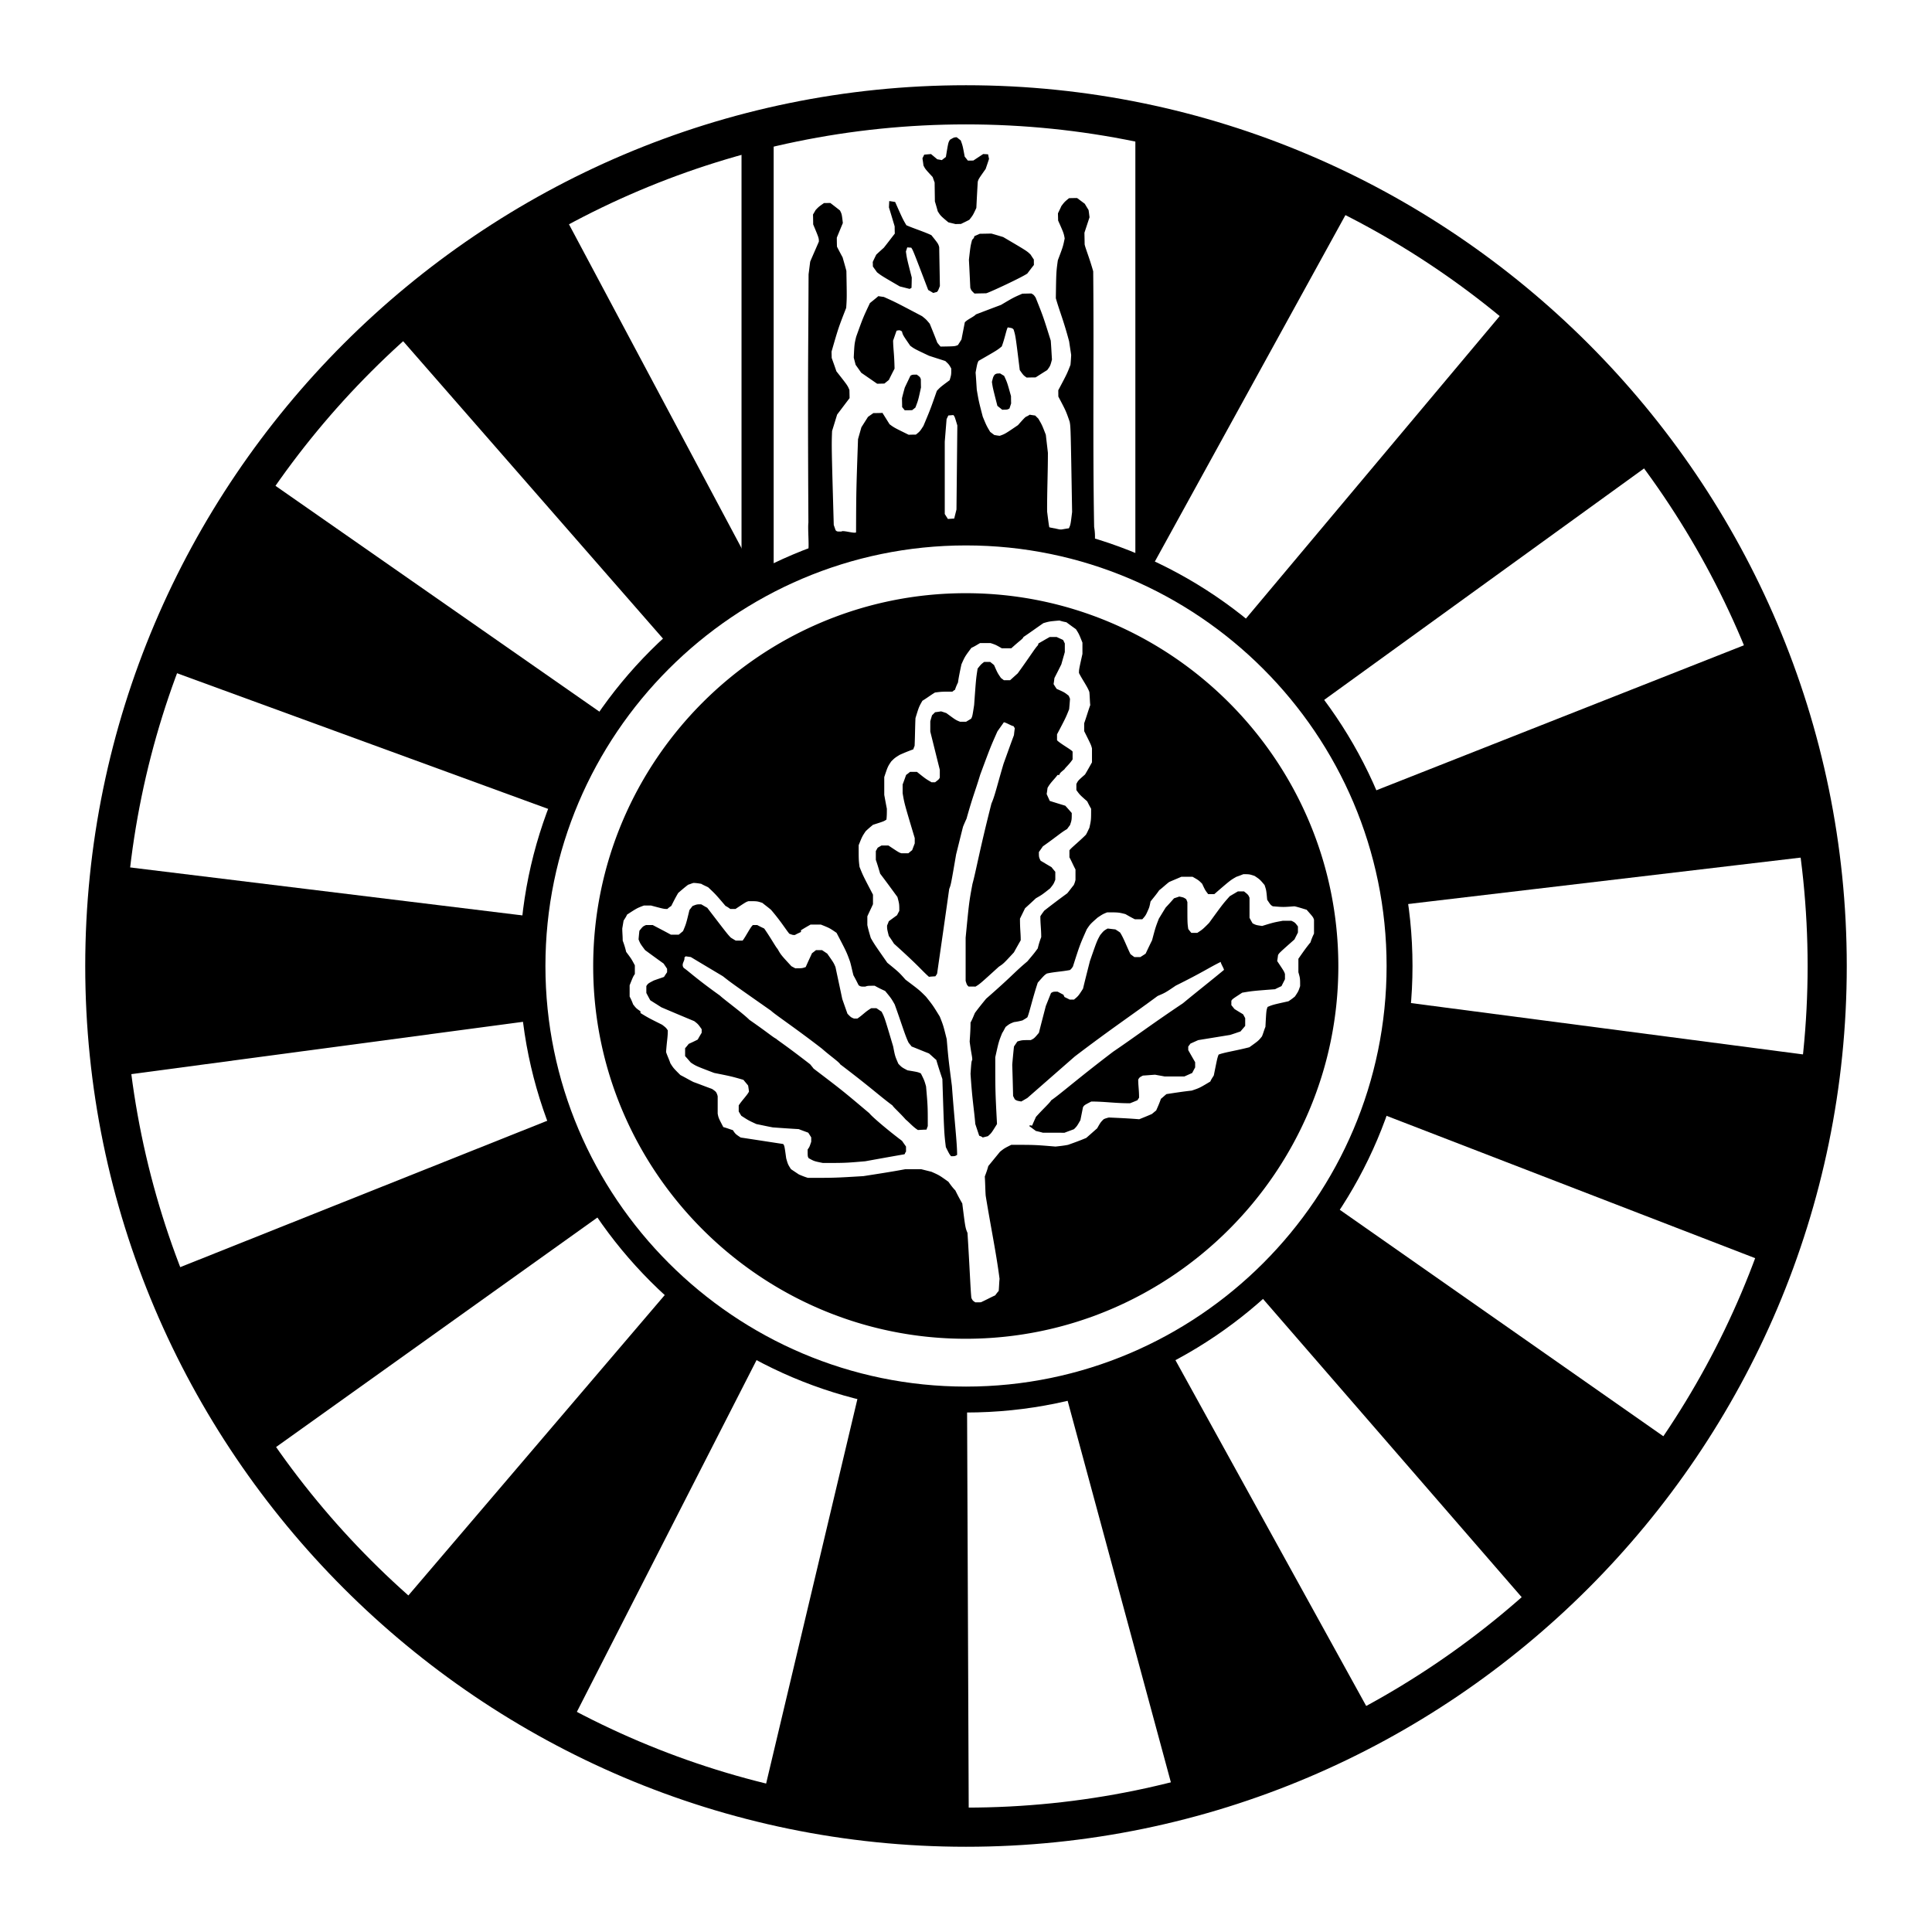 <svg xmlns="http://www.w3.org/2000/svg" width="2500" height="2500" viewBox="0 0 192.756 192.756"><path fill-rule="evenodd" clip-rule="evenodd" fill="#fff" d="M0 0h192.756v192.756H0V0z"/><path d="M114.84 56.716l-1.565-.736V12.362c7.275 1.601 15.288 4.024 21.965 7.27l-20.4 37.084zM56.067 81.209L15.823 66.496c2.337-6.361 6.361-13.415 10.083-19.126l35.007 24.406-4.846 9.433zM53.211 101.807l-42.104 5.625c-.303-3.029-.649-7.746-.649-11.078 0-3.332.346-7.01.649-10.039l42.104 5.149v10.343zM60.178 121.062l-34.229 24.449c-.995-1.73-2.812-4.197-3.981-6.231-2.207-3.765-4.414-8.308-5.842-12.116l38.946-15.535 5.106 9.433zM75.973 134.737L56.63 172.6c-.909-.52-2.336-1.342-3.202-1.86-4.976-2.856-9.866-6.448-14.021-9.996l27.219-31.893 9.347 5.886zM96.483 140.017l.173 42.233h-.303c-7.01 0-13.717-.476-20.425-2.163l9.78-41.196 10.775 1.126zM116.908 135.04l20.338 36.868c-6.102 3.548-13.241 6.102-19.861 8.006l-11.078-40.937 10.601-3.937zM132.703 120.024l34.748 24.319c-3.679 5.668-9.304 12.073-14.237 16.616l-27.737-31.979 7.226-8.956zM140.103 99.989l41.628 5.452c-.648 6.707-2.51 14.41-4.846 20.771l-39.552-15.274 2.77-10.949zM139.627 90.296l-2.813-11.251 38.946-15.362c2.942 6.448 4.543 14.54 5.582 21.68l-41.715 4.933zM132.054 69.871l-7.875-8.005 26.829-31.979c5.322 4.241 10.342 10.255 14.539 15.751l-33.493 24.233zM66.799 64.462L38.974 32.613c4.717-4.371 11.078-9.087 16.79-12.116l19.992 37.518-8.957 6.447z" fill-rule="evenodd" clip-rule="evenodd"/><path d="M96.379 51.833c12.269 0 23.406 5.002 31.475 13.072 8.07 8.07 13.072 19.207 13.072 31.475 0 12.269-5.002 23.406-13.072 31.476-8.068 8.069-19.206 13.071-31.475 13.071-12.268 0-23.405-5.002-31.475-13.071S51.832 108.649 51.832 96.38c0-12.268 5.003-23.405 13.072-31.475 8.07-8.07 19.206-13.072 31.475-13.072zm29.648 14.898c-7.602-7.602-18.093-12.314-29.648-12.314S74.333 59.13 66.732 66.731c-7.602 7.602-12.315 18.093-12.315 29.647 0 11.556 4.713 22.047 12.315 29.648s18.092 12.314 29.647 12.314c11.556 0 22.047-4.713 29.648-12.314s12.314-18.093 12.314-29.648c.001-11.554-4.712-22.045-12.314-29.647z"/><path fill-rule="evenodd" clip-rule="evenodd" d="M73.982 14.049h3.207v43.23h-3.207v-43.23z"/><path d="M96.378 8.504c24.201 0 46.17 9.869 62.088 25.787s25.786 37.887 25.786 62.088c0 24.2-9.868 46.169-25.786 62.087s-37.887 25.786-62.088 25.786-46.169-9.868-62.087-25.786S8.504 120.579 8.504 96.379c0-24.202 9.869-46.17 25.787-62.088C50.208 18.373 72.177 8.504 96.378 8.504zm59.326 28.549c-15.212-15.211-36.203-24.642-59.326-24.642-23.123 0-44.114 9.431-59.326 24.642-15.211 15.211-24.641 36.202-24.641 59.326 0 23.122 9.431 44.113 24.642 59.325 15.211 15.211 36.203 24.642 59.326 24.642 23.123 0 44.114-9.431 59.326-24.642 15.211-15.212 24.642-36.203 24.642-59.325-.001-23.124-9.432-44.115-24.643-59.326z"/><path d="M97.306 129.934c-.26-.173-.26-.173-.39-.433-.086-.692-.173-3.116-.389-6.491-.217-.52-.217-.52-.52-2.942a18.58 18.58 0 0 1-.692-1.298c-.26-.26-.477-.562-.692-.865-.909-.649-.909-.649-1.688-.996l-1.038-.26h-1.558c-1.385.26-2.812.477-4.197.693-2.856.173-2.856.173-5.539.173a7.862 7.862 0 0 1-.909-.347l-.779-.52c-.303-.476-.303-.476-.476-1.081-.173-1.255-.173-1.255-.303-1.429-1.428-.216-2.812-.433-4.24-.648-.52-.347-.52-.347-.779-.736-.303-.086-.605-.216-.952-.303-.476-.908-.476-.908-.562-1.342v-1.73a1.284 1.284 0 0 0-.173-.433c-.13-.13-.26-.216-.39-.303-.605-.216-1.255-.476-1.86-.692-.433-.217-.866-.477-1.298-.692-.692-.692-.692-.692-.996-1.169-.13-.389-.303-.735-.432-1.125.086-1.211.173-1.471.173-2.163-.173-.26-.173-.26-.562-.562-1.385-.692-1.385-.692-2.164-1.169v-.173c-.433-.303-.433-.303-.736-.692a5.969 5.969 0 0 0-.346-.779v-1.125c.346-.865.346-.865.52-1.125v-.865c-.347-.649-.347-.649-.866-1.341a8.405 8.405 0 0 0-.346-1.125c0-.433-.043-.822-.043-1.211l.13-.779c.13-.216.26-.39.346-.605.996-.649.996-.649 1.688-.909h.693c1.298.346 1.298.346 1.644.346.13-.13.26-.216.39-.303.216-.433.433-.865.692-1.298.303-.26.649-.562.995-.822.173-.043.346-.13.52-.173.26 0 .519.043.779.086.216.13.433.217.692.346.736.692.736.692 1.731 1.861.173.086.303.173.476.303h.519c1.039-.692 1.039-.692 1.298-.779.866 0 .866 0 1.385.173.26.217.563.433.866.693.995 1.168 1.341 1.774 1.817 2.38.346.13.346.13.563.13.216-.13.433-.216.605-.303v-.173c.346-.217.649-.39.952-.562h1.039c.865.346.865.346 1.558.822.996 1.904.996 1.904 1.341 2.856.13.432.217.909.346 1.384.173.303.346.649.52.995.216.131.216.131.649.131.26-.087.26-.087.952-.087.303.173.649.346 1.039.519.605.736.605.736.952 1.342.692 1.904 1.038 3.115 1.384 3.809.087.13.217.26.303.389.562.217 1.168.477 1.731.692.259.217.476.434.735.649.173.605.39 1.255.606 1.904.173 5.365.173 5.365.346 6.794.346.692.346.692.52.908.389 0 .389 0 .605-.13 0-1.212-.26-3.332-.52-6.88-.346-2.683-.346-2.683-.519-4.674-.346-1.385-.346-1.385-.692-2.25-.692-1.125-.692-1.125-1.384-1.991-.649-.648-.649-.648-2.034-1.688-.649-.735-.649-.735-1.817-1.688-1.298-1.86-1.298-1.86-1.645-2.466-.129-.433-.259-.866-.346-1.298v-.866c.173-.39.39-.822.563-1.212v-.952c-.996-1.904-.996-1.904-1.342-2.77-.086-.692-.086-.692-.086-2.164.346-.865.346-.865.692-1.385.216-.216.476-.433.736-.649 1.082-.346 1.082-.346 1.341-.52.044-.346.044-.692.044-1.082-.087-.433-.173-.909-.26-1.385V77.53c.346-1.039.346-1.039.692-1.558.347-.346.347-.346.823-.649.476-.216.908-.39 1.384-.562a2.82 2.82 0 0 1 .13-.346c.043-.952.043-1.861.086-2.77.346-1.125.346-1.125.692-1.731.433-.259.822-.562 1.255-.822.692-.087.692-.087 1.731-.087.086-.043.129-.129.259-.173.086-.259.173-.476.303-.736.086-.605.216-1.211.346-1.817.347-.779.347-.779.995-1.645.303-.129.562-.303.866-.476h1.038c.52.173.52.173 1.125.52h.952c.952-.866 1.125-.909 1.212-1.125.648-.433 1.298-.909 1.99-1.384.605-.174.605-.174 1.602-.26.259.086.476.13.692.173.346.26.648.476.951.692.304.476.304.476.649 1.341v1.125c-.346 1.558-.346 1.558-.346 1.904.346.693.865 1.385 1.038 1.904.043.433.043.865.087 1.298-.217.606-.39 1.211-.606 1.817v.779c.692 1.385.692 1.385.779 1.731v1.385c-.217.389-.433.779-.692 1.211-.692.606-.692.606-.865.952v.605c.346.477.346.477 1.082 1.125.129.259.259.519.389.736 0 1.125 0 1.125-.173 1.904-.13.26-.216.476-.347.692-.691.692-1.514 1.341-1.644 1.558v.692c.216.39.39.822.605 1.212v1.039a2.452 2.452 0 0 1-.173.519c-.217.26-.433.563-.649.822a78.352 78.352 0 0 0-2.293 1.731c-.13.173-.26.346-.39.562 0 .779.086 1.298.086 2.077a8.707 8.707 0 0 0-.346 1.125c-.346.476-.346.476-1.038 1.298-1.342 1.125-1.429 1.384-4.111 3.721-.39.476-.779.952-1.125 1.428-.13.304-.26.649-.433.952 0 .649-.043 1.255-.087 1.904.173 1.298.26 1.472.26 1.817-.087.173-.087.173-.173 1.385.173 2.684.346 3.462.476 5.02l.39 1.168c.13.044.26.087.346.174l.52-.13c.347-.303.347-.303.909-1.212-.173-3.289-.173-3.289-.173-6.664.346-1.558.346-1.558.692-2.423.129-.174.216-.39.346-.606.39-.303.39-.303.822-.476a6.16 6.16 0 0 0 .865-.173c.13-.087.303-.174.477-.304.173-.346.519-1.903 1.038-3.461.649-.736.649-.736.908-.909.779-.173 1.342-.173 2.294-.346.13-.087.216-.217.303-.347.692-2.164.692-2.164 1.385-3.722.347-.519.347-.519 1.082-1.168.52-.346.52-.346.952-.52 1.125 0 1.125 0 1.817.173.303.173.605.346.952.519h.735c.347-.389.347-.389.649-1.082.086-.216.129-.476.173-.692.303-.39.605-.736.865-1.125.347-.259.649-.562.995-.822.39-.173.822-.346 1.212-.519h1.125c.606.346.606.346.952.692.303.649.303.649.605 1.039h.606c1.601-1.385 1.601-1.385 2.206-1.73.26-.087.477-.173.693-.26.605 0 .605 0 1.125.173.519.346.519.346.995.909.173.519.173.519.26 1.471.346.52.346.52.562.649 1.038.086 1.038.086 2.163 0 .39.086.779.216 1.212.346.649.735.649.735.735.995v1.385c-.129.26-.26.562-.346.866-.433.519-.822 1.082-1.212 1.644v1.341c.173.605.173.605.173 1.385-.173.52-.173.52-.519 1.038a6.206 6.206 0 0 1-.649.477c-1.558.346-1.558.346-2.077.562-.13.346-.13.346-.217 1.99-.13.304-.216.649-.346.952-.347.433-.347.433-1.255 1.082-1.342.347-2.553.52-3.072.735-.13.347-.13.347-.477 2.077-.129.217-.26.39-.346.606-1.082.648-1.082.648-1.861.908-.821.087-1.645.217-2.51.347-.173.13-.346.303-.562.476-.129.39-.303.779-.476 1.168-.13.087-.26.217-.433.347-.39.173-.822.346-1.255.52-1.039-.087-2.034-.13-3.029-.174-.173.044-.346.087-.52.174-.303.303-.303.303-.649.908-.346.303-.735.649-1.081.952-.605.26-1.212.476-1.817.692-.433.087-.865.13-1.255.173-2.077-.173-2.077-.173-4.414-.173-.692.347-.692.347-1.125.692l-1.168 1.428c-.087.347-.217.692-.347 1.039.043.648.043 1.255.087 1.903.519 3.202 1.038 5.626 1.385 8.309-.044.39-.044.779-.087 1.212-.13.13-.217.26-.346.433-.477.217-.952.477-1.429.692-.169.006-.385.006-.558.006zm-.952-70.751c20.469 0 37.172 16.704 37.172 37.215 0 20.468-16.703 37.171-37.172 37.171-20.468 0-37.171-16.703-37.171-37.171 0-20.512 16.703-37.215 37.171-37.215z" fill-rule="evenodd" clip-rule="evenodd"/><path d="M96.638 98.431c-.173-.173-.173-.173-.296-.567v-4.313c.345-3.551.345-3.551.678-5.35.357-1.294.69-3.291 1.898-8.036.345-.777.518-1.639 1.207-3.968.346-.949.678-1.898 1.036-2.848.024-.222.049-.456.086-.689-.037-.062-.086-.148-.136-.222-.136.025-.801-.394-.961-.37-.21.308-.432.604-.641.912-.69 1.553-.69 1.553-1.714 4.313-.518 1.725-.69 1.984-1.368 4.399-.123.259-.234.518-.345.789-.234.912-.456 1.836-.69 2.761-.518 3.02-.518 3.02-.69 3.451-.395 2.822-.801 5.632-1.208 8.455-.049.086-.111.173-.172.259-.209.013-.432.024-.641.05-.776-.69-.9-.975-3.488-3.304a14.539 14.539 0 0 0-.518-.776c-.172-.69-.172-.69-.172-1.035.062-.147.123-.283.172-.431.284-.209.555-.407.826-.604.062-.136.147-.283.222-.431 0-.69 0-.69-.185-1.38-.567-.776-1.134-1.553-1.725-2.33-.136-.456-.271-.924-.432-1.38v-.875l.185-.333c.124-.074.247-.148.383-.222h.689c1.036.69 1.036.69 1.294.776h.69c.124-.099.247-.209.382-.308.086-.222.172-.456.259-.678v-.53c-1.035-3.451-1.035-3.451-1.208-4.486v-.862c.124-.321.234-.629.345-.949.135-.099.259-.197.395-.308h.69c.862.69.862.69 1.454 1.035h.357c.382-.295.382-.295.468-.468v-.776c-.32-1.27-.629-2.539-.949-3.809v-1.022c.049-.197.111-.395.172-.604l.309-.308c.197-.025.394-.049.591-.086.172.049.345.111.53.173.937.69.937.69 1.368.863h.604c.16-.099.333-.198.506-.309.123-.247.123-.247.296-1.368.185-2.588.185-2.588.345-3.624.346-.431.346-.431.653-.666h.604l.383.309c.345.789.345.789.69 1.294l.295.222h.616l.765-.689c1.344-1.861 1.688-2.465 2.021-2.811.012-.049.024-.111.049-.172.369-.209.739-.431 1.121-.641h.69c.21.099.432.197.641.296.062.111.111.234.173.345v.863c-.11.406-.234.813-.345 1.22-.222.456-.456.912-.69 1.368-.025.197-.049.407-.086.604.098.16.197.32.308.48.776.345.776.345 1.208.69.037.099.086.197.123.308-.024.333-.049.678-.086 1.035-.346.863-.346.863-1.208 2.502v.592c.345.357 1.467.961 1.553 1.134v.776c-.345.518-.69.776-.813.986-.431.357-.431.357-.518.567h-.173c-.308.432-.689.727-.998 1.294-.024.197-.049.407-.086.604.099.234.209.456.308.69.506.16 1.023.32 1.554.48.209.234.431.481.641.727 0 .69 0 .69-.173 1.208-.099.123-.197.259-.296.395-.604.345-.949.69-2.415 1.725-.123.185-.259.37-.395.567 0 .505 0 .505.172.863.357.209.715.432 1.085.641.123.16.259.32.382.468v.789c-.172.432-.172.432-.518.863-.813.641-.813.641-1.417.986-.357.333-.715.666-1.085.999-.16.333-.332.678-.505 1.035 0 1.122.074 1.38.074 2.157-.223.395-.456.801-.678 1.208-1.036 1.121-1.036 1.121-1.504 1.43-1.898 1.726-1.898 1.726-2.329 1.984-.222-.002-.456-.002-.689-.002zM104.045 113.01a11.038 11.038 0 0 0-.69-.172c-.222-.16-.432-.32-.653-.48 0-.197.309.062.309-.148.11-.259.234-.518.345-.776.69-.776 1.417-1.43 1.516-1.651.937-.641 2.563-2.096 6.188-4.855 2.058-1.394 3.869-2.761 6.963-4.832 1.368-1.134 2.724-2.193 4.092-3.327.013-.111-.345-.678-.32-.801-1.294.641-1.726.999-4.486 2.367-1.035.702-1.035.702-1.812 1.035-2.576 1.91-4.646 3.278-8.27 6.039l-4.732 4.141c-.197.111-.395.234-.604.346-.432-.074-.432-.074-.641-.21-.062-.123-.124-.234-.173-.345a247.652 247.652 0 0 0-.086-3.106c.049-.604.11-1.22.173-1.823.11-.161.222-.333.345-.506.468-.136.468-.136 1.331-.136.345-.173.345-.173.813-.727.222-.888.456-1.775.689-2.675l.518-1.294c.223-.136.223-.136.653-.136.197.099.395.21.592.309.025.074.062.147.099.222.16.086.333.16.518.259h.432c.432-.357.432-.357.899-1.085.222-.925.456-1.836.69-2.761.689-1.984.689-1.984 1.022-2.588.357-.432.357-.432.74-.653.259.024.518.062.776.086.16.099.308.197.468.308.346.518.69 1.466 1.036 2.157.123.099.258.197.394.296h.592c.173-.111.357-.222.53-.345.209-.444.419-.887.641-1.331.345-1.294.345-1.294.678-2.157.234-.382.456-.752.69-1.122.283-.296.555-.604.826-.912.159-.049.345-.111.517-.173.432.087.432.087.69.259.05.099.086.197.123.296 0 2.083 0 2.083.087 2.687.099.124.197.259.308.382h.592c.53-.345.53-.345 1.171-.986 1.38-1.898 1.38-1.898 2.07-2.674l.813-.48h.604c.431.345.431.345.554.641v1.996c.099.185.197.37.309.555.345.173.345.173.948.259 1.122-.345 1.122-.345 2.059-.518h.863c.357.173.357.173.652.567v.604c-.11.222-.233.456-.345.69-1.503 1.331-1.503 1.331-1.639 1.553-.024.197-.05.395-.087.604.69 1.035.69 1.035.776 1.294v.518c-.11.234-.233.456-.345.69-.209.099-.432.197-.641.309-2.243.172-2.243.172-3.278.345-.986.641-.986.641-1.085.813v.432c.111.135.21.259.309.382.283.185.579.357.862.53.074.123.136.258.21.382v.776c-.148.185-.309.357-.469.555-.333.11-.678.234-1.035.345l-3.18.518c-.259.111-.518.234-.776.346l-.222.296v.357c.222.394.456.801.689 1.207v.518c-.099.173-.196.37-.295.555-.259.111-.519.234-.777.346h-1.984c-.308-.062-.628-.111-.937-.173-.406.024-.812.062-1.22.086-.333.173-.333.173-.468.395 0 .604.086 1.035.086 1.812-.05.074-.111.173-.173.259-.234.099-.48.197-.727.296-1.554 0-2.502-.172-3.87-.172-.69.357-.69.357-.826.566l-.259 1.294c-.345.604-.345.604-.641.899-.32.124-.641.234-.949.357-.714-.006-1.44-.006-2.155-.006zM82.095 116.029c-.863-.172-.863-.172-1.417-.48-.099-.173-.099-.173-.099-.862.185-.259.185-.259.357-.776v-.432c-.099-.16-.197-.32-.295-.469-.321-.123-.641-.233-.949-.357-.862-.049-1.726-.11-2.588-.172-.542-.099-1.085-.222-1.64-.333-.776-.357-.776-.357-1.503-.826-.086-.135-.172-.283-.259-.431v-.604c.333-.518.863-1.035 1.023-1.38a9.049 9.049 0 0 0-.086-.604c-.147-.186-.308-.37-.468-.567-1.195-.345-1.195-.345-2.921-.69-1.812-.69-1.812-.69-2.329-1.035-.185-.209-.37-.432-.567-.641v-.789a6.27 6.27 0 0 0 .357-.432c.296-.135.592-.271.9-.431.124-.222.259-.456.395-.678v-.357c-.358-.506-.358-.506-.739-.802a368.329 368.329 0 0 1-3.278-1.38l-1.11-.702c-.135-.234-.259-.48-.394-.728v-.69c.172-.259.172-.259.74-.555.333-.123.678-.234 1.022-.357.099-.16.197-.308.309-.468v-.346c-.111-.173-.234-.345-.345-.518a175.3 175.3 0 0 1-1.849-1.343c-.481-.641-.481-.641-.653-1.072.025-.284.049-.567.086-.863.345-.431.345-.431.653-.566h.678c.604.32 1.208.628 1.812.961h.776l.432-.357c.308-.727.308-.727.641-2.107.099-.123.197-.259.308-.395.432-.172.432-.172.863-.172.197.111.395.234.604.345 2.021 2.637 2.021 2.637 2.354 2.982.16.099.32.197.493.296h.678c.309-.382.814-1.417 1.036-1.553h.431c.222.123.456.234.69.345.641.912 1.159 1.861 1.332 2.034.345.604.345.604 1.38 1.725.123.074.259.136.382.21.69 0 .69 0 1.048-.124.197-.455.419-.924.628-1.38.136-.099.259-.197.395-.308h.604c.173.111.345.234.518.345.641.912.641.912.825 1.343.222 1.061.456 2.12.678 3.192.173.493.346.986.518 1.467.346.357.346.357.653.48h.333c.53-.345.789-.69 1.393-1.035h.505c.172.111.345.234.518.345.295.567.295.567 1.158 3.477.185.961.185.961.518 1.725.345.357.345.357.912.653 1.036.173 1.036.173 1.332.309.345.69.345.69.518 1.294.172 1.984.172 1.984.172 3.969a3.04 3.04 0 0 0-.124.345c-.283 0-.579.024-.862.037-.518-.333-.826-.728-1.208-1.035-.641-.728-1.208-1.208-1.331-1.418-1.343-.998-2.033-1.688-5.213-4.104-.086-.21-1.035-.863-1.812-1.554-2.674-2.07-4.733-3.438-5.078-3.783-3.956-2.773-3.956-2.773-4.819-3.451-1.072-.641-2.132-1.27-3.192-1.91-.16-.025-.345-.049-.518-.074l-.124.124c.074.345-.37.641-.062 1.035.505.345 1.195 1.035 3.611 2.761.345.345 2.243 1.726 2.934 2.416 1.984 1.38 2.317 1.713 2.662 1.885.172.173.776.518 3.401 2.552.111.136.234.283.345.431 2.884 2.194 2.884 2.194 5.558 4.449.259.346 1.886 1.726 3.266 2.761.124.185.259.37.395.567v.505c-.296.395.147.099-.197.271-1.282.222-2.576.456-3.87.69-1.988.17-1.988.17-4.231.17zM109.282 54.465c-.141-.259.071-.806-.12-1.887-.152-8.504-.01-16.994-.093-25.507-.375-1.339-.756-2.236-.854-2.686-.004-.39-.016-.779-.02-1.169l.507-1.538c-.028-.233-.057-.476-.093-.718-.123-.207-.255-.414-.378-.629l-.768-.573c-.269.002-.537.004-.806.015-.447.368-.447.368-.764.786-.102.235-.221.479-.34.722.002.234.013.476.015.719.557 1.251.557 1.251.656 1.787-.166.815-.166.815-.683 2.18-.162 1.171-.162 1.171-.2 3.787.384 1.348.755 2.15 1.328 4.311.064.45.138.899.202 1.35-.015.329-.037.658-.069.988-.348.895-.348.895-1.217 2.531l.006.632c.757 1.431.757 1.431 1.13 2.51.101.536.101.536.244 9.006-.154 1.266-.154 1.266-.324 1.631-.19.002-1.617.291-1.816.302-.15-.363-.15-.363-.354-1.98-.009-1.983.079-3.873.079-5.856-.066-.597-.141-1.194-.207-1.799-.381-.985-.381-.985-.75-1.613l-.314-.31a11.653 11.653 0 0 1-.547-.082c-.533.369-.156-.103-1.169 1.041-1.291.878-1.291.878-1.817 1.064-.183-.016-.364-.049-.547-.082-.14-.103-.271-.206-.41-.309-.369-.62-.369-.62-.74-1.518-.395-1.521-.395-1.521-.596-2.688-.039-.571-.07-1.143-.118-1.714.165-.894.165-.894.293-1.163 1.87-1.073 1.87-1.073 2.317-1.441.296-.774.461-1.676.598-1.902.451.074.451.074.583.211.196.631.196.631.615 4.048.368.525.368.525.69.748.295-.011.589-.014.893-.017.388-.246.767-.492 1.154-.729.308-.418.308-.418.476-1.052-.04-.624-.071-1.255-.12-1.887-.758-2.419-.758-2.419-1.51-4.3-.185-.267-.185-.267-.42-.404-.294.003-.598.014-.9.017-.881.38-.881.38-2.13 1.119-.828.311-1.666.629-2.503.949-.258.271-.802.466-1.111.789-.107.564-.224 1.137-.332 1.709-.111.184-.23.366-.351.558-.302.133-.302.133-1.739.154a6.7 6.7 0 0 1-.324-.387c-.24-.63-.496-1.26-.753-1.89-.368-.438-.368-.438-.769-.756-2.636-1.389-2.636-1.389-3.81-1.916-.173-.024-.364-.048-.546-.082-.275.236-.559.463-.843.691-.689 1.461-.689 1.461-1.374 3.364-.175.729-.175.729-.241 2.081l.188.717c.193.267.377.534.561.792.532.368 1.055.727 1.586 1.095.234-.002.476-.013.719-.015.146-.114.292-.236.447-.359.188-.383.375-.757.571-1.131-.031-1.533-.129-1.896-.146-2.796.118-.33.228-.66.347-.991.311-.063.311-.063.537.073.09.363.09.363.827 1.431.418.309.418.309 1.871.997.538.177 1.077.346 1.624.523.367.343.367.343.596.749.005.624.005.624-.163 1.17-.921.684-.921.684-1.273 1.059-.651 1.859-.651 1.859-1.338 3.494-.35.549-.35.549-.754.872-.234.002-.477.004-.719.016-1.444-.707-1.444-.707-1.906-1.049-1.01-1.611-.633-1.042-.815-1.128-.269.011-.537.013-.805.016-.172.123-.353.246-.534.377-.214.34-.436.688-.658 1.037-.109.391-.227.791-.336 1.19-.18 5.138-.18 5.138-.196 9.287-.103.166-1.344-.24-1.456-.074-.441.003-.441.003-.582-.125-.062-.173-.124-.354-.187-.535-.224-7.846-.224-7.846-.168-9.371.168-.539.337-1.094.505-1.641.411-.541.822-1.09 1.242-1.64-.002-.269-.013-.537-.016-.813-.186-.449-.186-.449-1.298-1.86-.151-.449-.311-.889-.471-1.338-.002-.208-.012-.416-.014-.632.681-2.362.681-2.362 1.46-4.361.069-.988.069-.988.02-3.689-.116-.45-.25-.899-.375-1.348a41.646 41.646 0 0 1-.564-1.069 29.49 29.49 0 0 1-.016-.9c.195-.478.398-.965.602-1.46-.103-.891-.103-.891-.288-1.253-.313-.249-.636-.497-.959-.746l-.632.006c-.525.368-.525.368-.834.692-.085.148-.17.296-.265.452.011.33.015.658.018.987.566 1.355.566 1.355.569 1.71-.28.661-.578 1.321-.866 2-.057.417-.105.841-.162 1.266-.03 8.558-.098 9.641-.018 24.78-.073.599.08 2.182-.01 2.789-.018.018 14.001-1.508 14.763-1.515 5.361-.057 14.866 1.453 13.875 1.046z" fill-rule="evenodd" clip-rule="evenodd"/><path d="M95.339 22.358c-.234-.059-.478-.117-.721-.176-.776-.651-.776-.651-1.058-1.1-.089-.32-.179-.648-.286-.985-.005-.624-.02-1.255-.025-1.888a13.686 13.686 0 0 1-.195-.544c-.734-.791-.734-.791-.919-1.153-.028-.234-.065-.476-.102-.718l.179-.366.675-.058c.209.172.418.352.628.523.147.024.294.049.451.083.129-.105.267-.21.405-.315.238-1.449.238-1.449.409-1.719.405-.237.405-.237.673-.248l.401.317c.195.535.195.535.395 1.616.105.129.21.258.315.396l.546-.005c.327-.219.654-.43.981-.649.164.007.329.015.494.03.027.147.055.294.091.45-.102.33-.22.661-.338 1.008-.701.994-.701.994-.786 1.271-.053.867-.098 1.733-.142 2.617-.34.731-.34.731-.7 1.184-.267.141-.552.273-.836.415-.171.002-.353.004-.535.014zM93.112 29.23c-.166-.102-.34-.205-.505-.299-1.507-3.945-1.507-3.945-1.691-4.22-.13-.008-.26-.015-.399-.031-.042.13-.084.269-.135.408.102.718.102.718.585 2.602-.005.338-.011.684-.025 1.031a.962.962 0 0 0-.181.105l-.99-.251c-1.819-1.058-1.819-1.058-2.272-1.41-.132-.189-.272-.378-.412-.577-.002-.147-.003-.294-.013-.45.11-.243.229-.487.349-.73.24-.227.499-.463.756-.691.369-.462.729-.942 1.097-1.413-.011-.234-.013-.477-.015-.719-.188-.631-.375-1.262-.571-1.892.007-.208.022-.416.029-.632.19.024.39.057.59.09.751 1.691.751 1.691 1.12 2.32.678.306 1.764.643 2.495.992.683.852.683.852.781 1.197.02 1.291.048 2.581.068 3.879-.178.461-.178.461-.298.592a6.116 6.116 0 0 0-.363.099zM99.987 40.878c-.154-.131-.316-.255-.478-.387-.463-1.811-.463-1.811-.545-2.39.128-.511.128-.511.273-.722.18-.113.18-.113.543-.123.134.083.267.165.4.241.306.653.306.653.688 2.025.002.237.004.481.014.726-.055.167-.109.336-.17.511-.215.115-.215.115-.725.119zM90.266 40.934a72.312 72.312 0 0 0-.259-.318c-.002-.292-.012-.59-.015-.888.082-.349.179-.698.275-1.048.182-.393.377-.785.566-1.192.184-.108.184-.108.632-.112.329.239.329.239.409.465.002.27.004.541.014.811-.273 1.268-.273 1.268-.558 2.01-.106.086-.212.172-.325.259-.242.009-.49.011-.739.013zM97.227 29.287c-.323-.309-.323-.309-.42-.577-.043-.926-.086-1.861-.138-2.796.153-1.353.153-1.353.32-1.986.181-.183.181-.183.223-.365l.543-.239c.382-.003.771-.015 1.161-.019.391.109.781.228 1.172.345 2.368 1.392 2.368 1.392 2.735 1.752.105.164.21.327.324.491l.005.545c-.223.279-.437.567-.659.855-.534.377-3.743 1.877-4.097 1.967-.39.011-.78.014-1.169.027z" fill-rule="evenodd" clip-rule="evenodd"/><path d="M94.571 51.777l-.312-.494v-7.215l.182-2.251c.052-.122.113-.243.173-.364.165-.008.329-.026.502-.043.13.139.13.139.398 1.039-.026 2.789-.052 5.586-.086 8.384-.07.294-.147.598-.226.901-.207.009-.414.026-.631.043z" fill-rule="evenodd" clip-rule="evenodd" fill="#fff"/></svg>